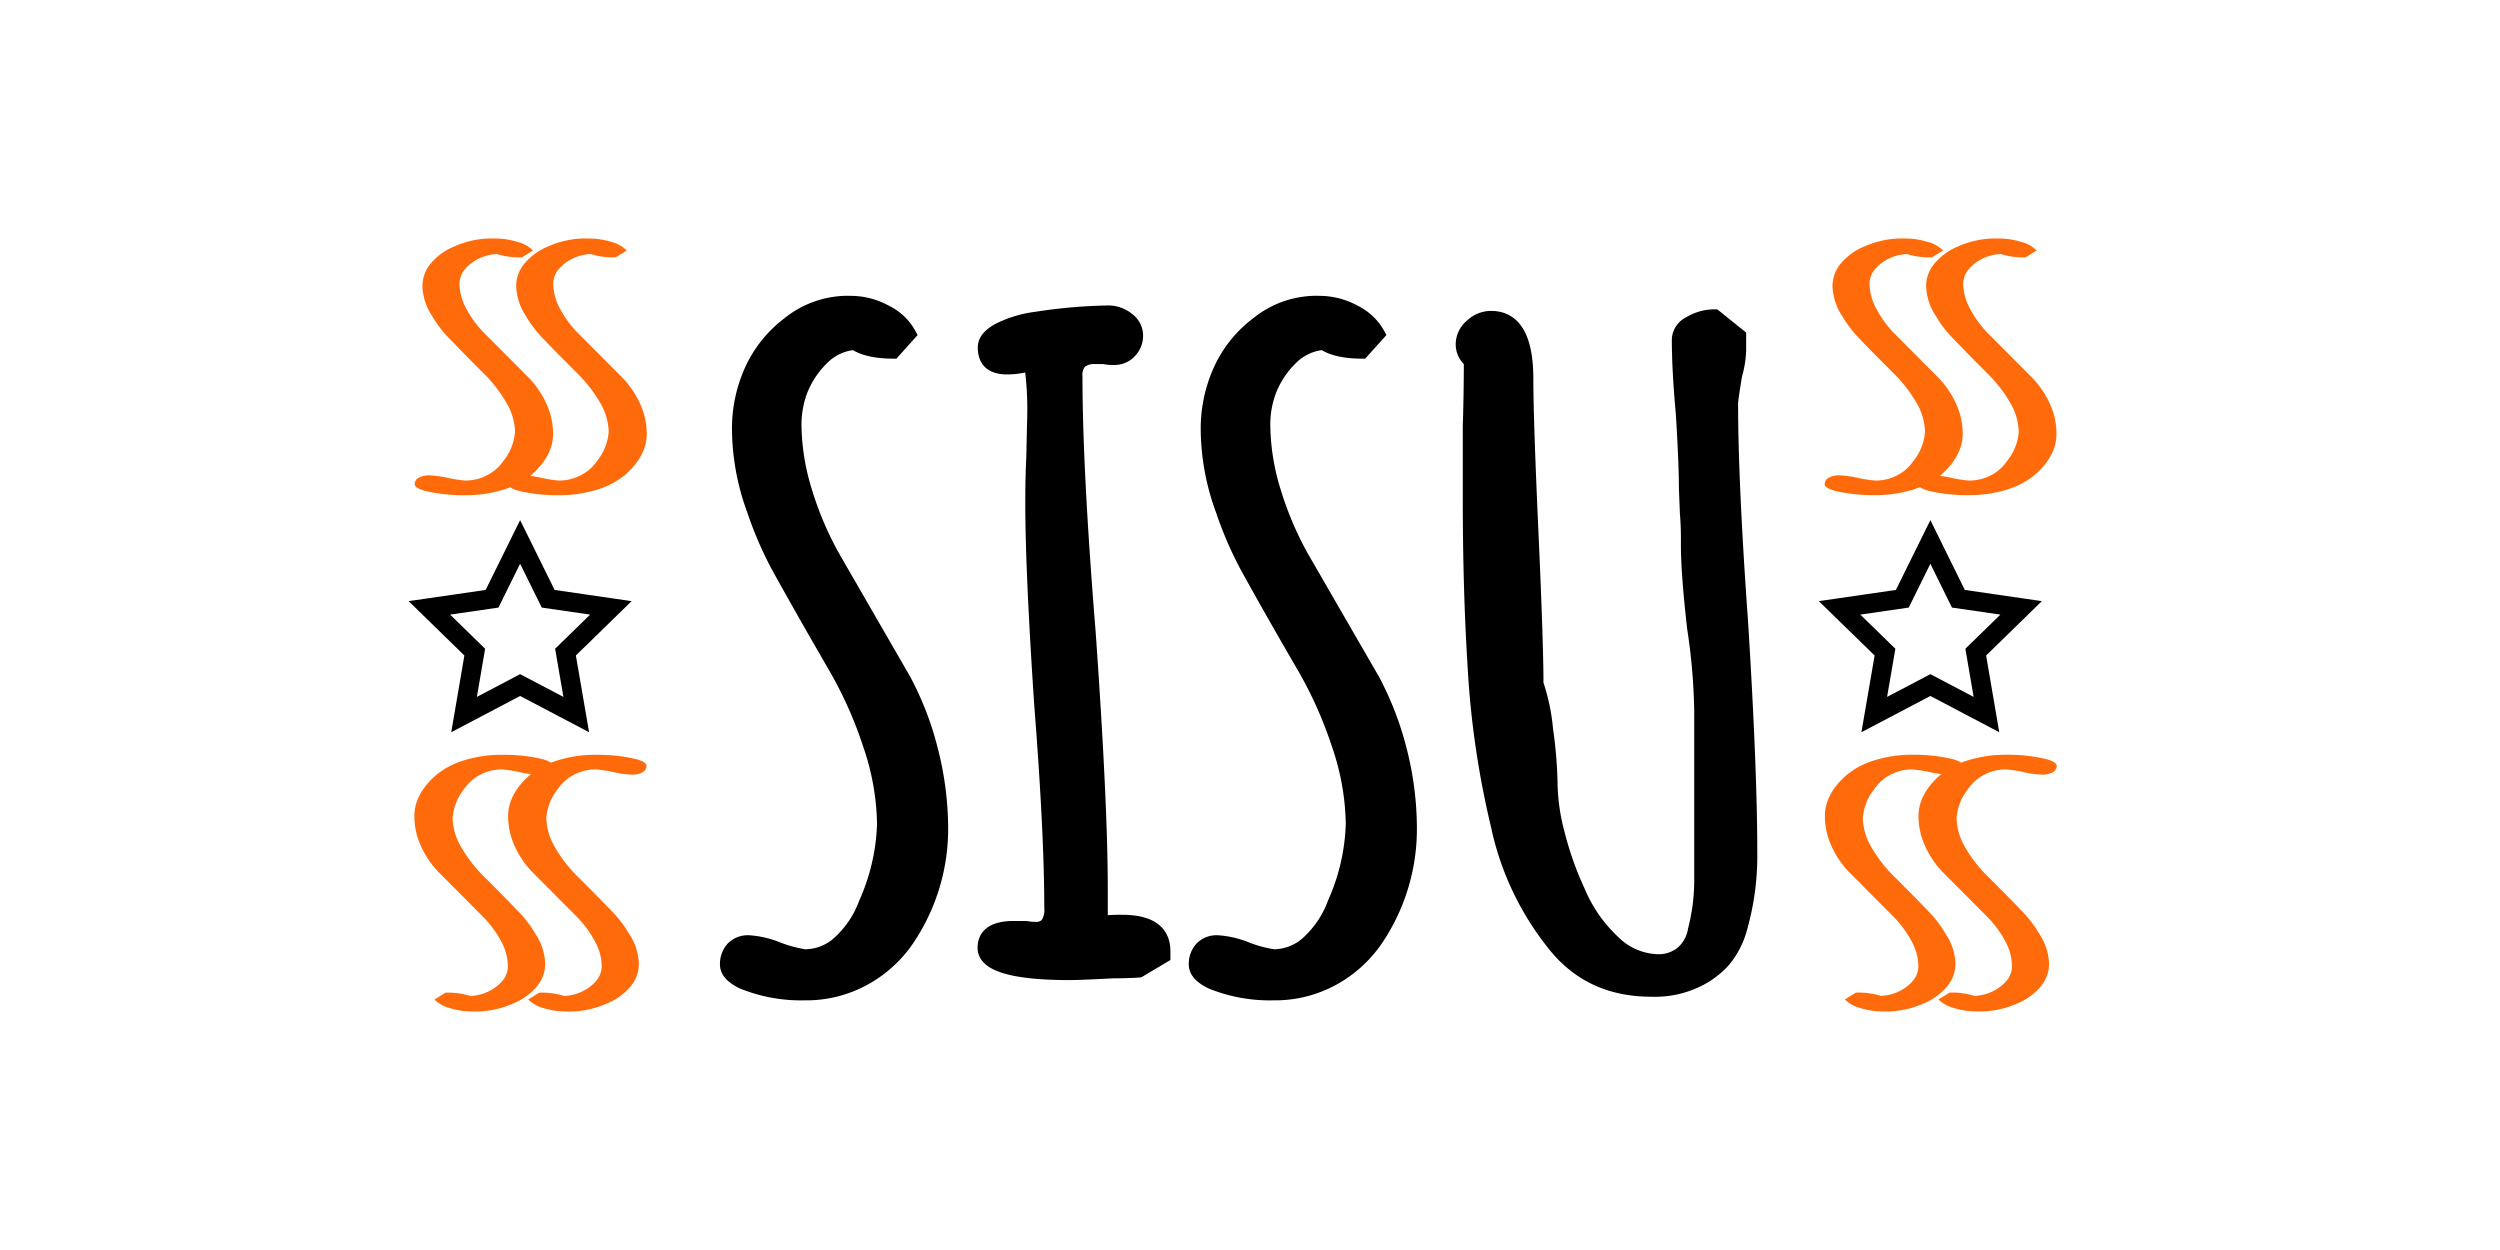 <svg id="Layer_1" data-name="Layer 1" xmlns="http://www.w3.org/2000/svg" viewBox="0 0 400 200"><defs><style>.cls-1{fill:none;stroke-width:3.09px;}.cls-1,.cls-2{stroke:#000;stroke-miterlimit:10;}.cls-2{stroke-width:1.91px;}.cls-3{fill:#ff6a0a;}</style></defs><title>Sisu</title><polygon class="cls-1" points="83.22 86.71 87.71 95.8 97.74 97.26 90.48 104.34 92.2 114.33 83.22 109.61 74.25 114.33 75.96 104.34 68.7 97.26 78.73 95.8 83.22 86.71"/><path class="cls-2" d="M118.74,157.27c-1.73-.84-2.59-1.82-2.59-2.94a3.85,3.85,0,0,1,1-2.73,3.56,3.56,0,0,1,2.75-1,15.07,15.07,0,0,1,4.69,1.12,20.15,20.15,0,0,0,4.2,1.12,8,8,0,0,0,5.58-2.31,15.87,15.87,0,0,0,4-6.09,33.32,33.32,0,0,0,2.91-12.61A40.51,40.51,0,0,0,139,119.11a65.37,65.37,0,0,0-5.9-13l-2.58-4.48q-4-7-6.23-11.06a58.67,58.67,0,0,1-3.8-8.83,38.41,38.41,0,0,1-2.42-13,22.9,22.9,0,0,1,2-9.53,19.61,19.61,0,0,1,6.06-7.56,15.18,15.18,0,0,1,10-3.36,11.82,11.82,0,0,1,5.65,1.47,8.74,8.74,0,0,1,3.88,3.71L143,56.43c-2.81,0-4.91-.46-6.31-1.4a8.19,8.19,0,0,0-5.09,2.45,14.8,14.8,0,0,0-3.32,5,15.55,15.55,0,0,0-1,5.32A36.91,36.91,0,0,0,129,78.63a52.65,52.65,0,0,0,4.45,10.44l11.31,19.6A49.08,49.08,0,0,1,149.13,120a50.89,50.89,0,0,1,1.62,12.6A31.74,31.74,0,0,1,145.57,150a20.14,20.14,0,0,1-7.11,6.65,19.4,19.4,0,0,1-9.7,2.45A25,25,0,0,1,118.74,157.27Z"/><path class="cls-2" d="M157.37,151.67q0-3.36,4.85-3.36h1.94a7.16,7.16,0,0,0,1.46.14,2.25,2.25,0,0,0,1.86-.7,4.21,4.21,0,0,0,.56-2.52q0-11.91-1.61-32.49Q165,91.31,165,80.38q0-3.91.16-7.14l.16-7.14a51.55,51.55,0,0,0-.48-7.71,12.15,12.15,0,0,1-3.72.56q-3.72,0-3.72-3.36c0-1.12.78-2.1,2.35-2.94a18.66,18.66,0,0,1,6.06-1.82,83,83,0,0,1,11.48-1A5.06,5.06,0,0,1,180.57,51a3.37,3.37,0,0,1,1.37,2.66,3.74,3.74,0,0,1-1.05,2.66,3.48,3.48,0,0,1-2.66,1.12,7.39,7.39,0,0,1-1.62-.14h-1.29a3.57,3.57,0,0,0-2.35.63,3,3,0,0,0-.73,2.31q0,14.85,2.11,40.9,1.93,27.31,1.94,41v5.32a28.87,28.87,0,0,1,3.23-.14q6.79,0,6.79,4.9v.84l-4,2.38-1,.07c-.54,0-1.62.07-3.24.07q-5.49.28-6.79.28Q157.37,155.87,157.37,151.67Z"/><path class="cls-2" d="M193.74,157.27q-2.58-1.26-2.58-2.94a3.85,3.85,0,0,1,1-2.73,3.53,3.53,0,0,1,2.74-1,15,15,0,0,1,4.69,1.12,20.33,20.33,0,0,0,4.21,1.12,8,8,0,0,0,5.57-2.31,15.87,15.87,0,0,0,4-6.09,33.32,33.32,0,0,0,2.91-12.61A40.48,40.48,0,0,0,214,119.11a65.37,65.37,0,0,0-5.9-13l-2.59-4.48q-4-7-6.22-11.06a58.67,58.67,0,0,1-3.8-8.83,38.17,38.17,0,0,1-2.42-13,22.9,22.9,0,0,1,2-9.53,19.43,19.43,0,0,1,6.06-7.56,15.13,15.13,0,0,1,10-3.36,11.86,11.86,0,0,1,5.66,1.47,8.85,8.85,0,0,1,3.88,3.71L218,56.43c-2.8,0-4.9-.46-6.3-1.4a8.19,8.19,0,0,0-5.09,2.45,14.65,14.65,0,0,0-3.32,5,15.32,15.32,0,0,0-1,5.32A36.91,36.91,0,0,0,204,78.63a53.21,53.21,0,0,0,4.44,10.44l11.32,19.6A49.54,49.54,0,0,1,224.14,120a50.87,50.87,0,0,1,1.61,12.6A31.73,31.73,0,0,1,220.58,150a20.22,20.22,0,0,1-7.11,6.65,19.42,19.42,0,0,1-9.7,2.45A25,25,0,0,1,193.74,157.27Z"/><path class="cls-2" d="M248.38,151a45.46,45.46,0,0,1-8.89-18.91,143,143,0,0,1-3.72-25.49Q235,94.26,235,79.82V68.2q.16-4.9.17-10.37a3.52,3.52,0,0,1-1.3-2.8,4,4,0,0,1,1.46-3,4.65,4.65,0,0,1,3.23-1.33q5.82,0,5.82,9.94,0,6.45.81,24.37t.81,24.37a31.52,31.52,0,0,1,1.53,7.29,69.7,69.7,0,0,1,.73,9,32.82,32.82,0,0,0,1.13,7.63,52,52,0,0,0,3.24,9.18,23.19,23.19,0,0,0,5.49,8,10.37,10.37,0,0,0,7.11,3.15,5.79,5.79,0,0,0,3.8-1.26,6,6,0,0,0,2-3.64,31.79,31.79,0,0,0,1-7.7V113.72a96.32,96.32,0,0,0-1.13-13.17q-1-8.82-1-13.3v-1c0-1.49-.05-2.84-.16-4.06l-.16-4.06q0-3.92-.49-11.9-.65-7.15-.64-12a3.19,3.19,0,0,1,1.86-2.66,7.77,7.77,0,0,1,4.12-1.12l4,3.22V56a15.94,15.94,0,0,1-.65,4.06c-.43,2.62-.64,4.11-.64,4.49q0,12.73,1.61,35.15,1.46,23.54,1.46,36.55a42.45,42.45,0,0,1-1.62,12.33,13.67,13.67,0,0,1-2.67,5.18,13.89,13.89,0,0,1-4.6,3.36,15.64,15.64,0,0,1-7.12,1.4Q254.2,158.53,248.38,151Z"/><path class="cls-3" d="M83,78.54c-1.1-.31-1.65-.67-1.65-1.09a1.17,1.17,0,0,1,.62-1,3.3,3.3,0,0,1,1.76-.39,15.61,15.61,0,0,1,3,.42,22.06,22.06,0,0,0,2.69.41A7.36,7.36,0,0,0,93,76a6.91,6.91,0,0,0,2.53-2.25,8.32,8.32,0,0,0,1.86-4.68A9.55,9.55,0,0,0,96,64.4a22.08,22.08,0,0,0-3.78-4.81l-1.65-1.66c-1.73-1.73-3.06-3.09-4-4.1a18.5,18.5,0,0,1-2.43-3.27,9.17,9.17,0,0,1-1.55-4.82,5.64,5.64,0,0,1,1.29-3.53,9.8,9.8,0,0,1,3.88-2.81,14.76,14.76,0,0,1,6.42-1.24,12.31,12.31,0,0,1,3.62.54,5.35,5.35,0,0,1,2.48,1.38l-1.76,1.09a12,12,0,0,1-4-.52,7.18,7.18,0,0,0-3.26.91,6.37,6.37,0,0,0-2.12,1.84,3.62,3.62,0,0,0-.62,2,8.55,8.55,0,0,0,1.08,4,16.92,16.92,0,0,0,2.85,3.87l7.24,7.27a14.94,14.94,0,0,1,2.79,4.2,11.49,11.49,0,0,1,1,4.68c0,2.28-1.11,4.43-3.31,6.43a12.78,12.78,0,0,1-4.56,2.47,20.13,20.13,0,0,1-6.2.91A26.66,26.66,0,0,1,83,78.54Z"/><path class="cls-3" d="M68,78.54c-1.1-.31-1.65-.67-1.65-1.09a1.15,1.15,0,0,1,.62-1,3.3,3.3,0,0,1,1.76-.39,15.63,15.63,0,0,1,3,.42,22.35,22.35,0,0,0,2.69.41A7.36,7.36,0,0,0,78,76a6.86,6.86,0,0,0,2.54-2.25,8.32,8.32,0,0,0,1.86-4.68A9.57,9.57,0,0,0,81,64.4a22,22,0,0,0-3.77-4.81l-1.66-1.66c-1.72-1.73-3-3.09-4-4.1a18.5,18.5,0,0,1-2.43-3.27,9.08,9.08,0,0,1-1.55-4.82,5.64,5.64,0,0,1,1.29-3.53,9.73,9.73,0,0,1,3.88-2.81,14.71,14.71,0,0,1,6.41-1.24,12.26,12.26,0,0,1,3.62.54,5.4,5.4,0,0,1,2.49,1.38l-1.76,1.09a12,12,0,0,1-4-.52,7.25,7.25,0,0,0-3.26.91,6.47,6.47,0,0,0-2.12,1.84,3.7,3.7,0,0,0-.62,2,8.56,8.56,0,0,0,1.09,4,16.87,16.87,0,0,0,2.84,3.87l7.25,7.27a14.94,14.94,0,0,1,2.79,4.2,11.48,11.48,0,0,1,1,4.68c0,2.28-1.1,4.43-3.31,6.43a12.73,12.73,0,0,1-4.55,2.47,20.15,20.15,0,0,1-6.21.91A26.57,26.57,0,0,1,68,78.54Z"/><path class="cls-3" d="M86.8,121.46c1.1.31,1.65.67,1.65,1.09a1.15,1.15,0,0,1-.62,1,3.3,3.3,0,0,1-1.76.39,15.71,15.71,0,0,1-3-.42,21.78,21.78,0,0,0-2.69-.41,7.32,7.32,0,0,0-3.56.86,6.86,6.86,0,0,0-2.54,2.25,8.32,8.32,0,0,0-1.86,4.68,9.46,9.46,0,0,0,1.4,4.69,22,22,0,0,0,3.77,4.81l1.66,1.66c1.72,1.73,3,3.09,4,4.1a18.5,18.5,0,0,1,2.43,3.27,9.17,9.17,0,0,1,1.55,4.82,5.64,5.64,0,0,1-1.29,3.53A9.8,9.8,0,0,1,82,160.6a14.71,14.71,0,0,1-6.41,1.24A12.21,12.21,0,0,1,72,161.3a5.4,5.4,0,0,1-2.49-1.38l1.76-1.09a12,12,0,0,1,4,.52,7.17,7.17,0,0,0,3.25-.91,6.37,6.37,0,0,0,2.12-1.84,3.62,3.62,0,0,0,.62-2,8.55,8.55,0,0,0-1.08-4,16.92,16.92,0,0,0-2.85-3.87l-7.24-7.27a14.94,14.94,0,0,1-2.79-4.2,11.48,11.48,0,0,1-1-4.68c0-2.28,1.1-4.43,3.31-6.43a12.73,12.73,0,0,1,4.55-2.47,20.13,20.13,0,0,1,6.2-.91A26.6,26.6,0,0,1,86.8,121.46Z"/><path class="cls-3" d="M101.79,121.46c1.1.31,1.66.67,1.66,1.09a1.17,1.17,0,0,1-.62,1,3.33,3.33,0,0,1-1.76.39,15.61,15.61,0,0,1-3-.42,22.35,22.35,0,0,0-2.69-.41,7.36,7.36,0,0,0-3.57.86,6.86,6.86,0,0,0-2.54,2.25,8.32,8.32,0,0,0-1.86,4.68,9.57,9.57,0,0,0,1.4,4.69,22,22,0,0,0,3.77,4.81l1.66,1.66c1.72,1.73,3.05,3.09,4,4.1a18.5,18.5,0,0,1,2.43,3.27,9.08,9.08,0,0,1,1.55,4.82,5.64,5.64,0,0,1-1.29,3.53A9.73,9.73,0,0,1,97,160.6a14.71,14.71,0,0,1-6.41,1.24A12.26,12.26,0,0,1,87,161.3a5.35,5.35,0,0,1-2.48-1.38l1.75-1.09a12,12,0,0,1,4,.52,7.21,7.21,0,0,0,3.26-.91,6.37,6.37,0,0,0,2.12-1.84,3.7,3.7,0,0,0,.62-2,8.45,8.45,0,0,0-1.09-4,16.87,16.87,0,0,0-2.84-3.87l-7.24-7.27a14.76,14.76,0,0,1-2.8-4.2,11.48,11.48,0,0,1-1-4.68c0-2.28,1.1-4.43,3.31-6.43a12.73,12.73,0,0,1,4.55-2.47,20.15,20.15,0,0,1,6.21-.91A26.57,26.57,0,0,1,101.79,121.46Z"/><polygon class="cls-1" points="308.86 86.71 313.34 95.8 323.38 97.26 316.12 104.34 317.83 114.33 308.86 109.61 299.88 114.33 301.6 104.34 294.33 97.26 304.37 95.8 308.86 86.71"/><path class="cls-3" d="M308.6,78.54c-1.11-.31-1.66-.67-1.66-1.09a1.17,1.17,0,0,1,.62-1,3.33,3.33,0,0,1,1.76-.39,15.61,15.61,0,0,1,3,.42,22.35,22.35,0,0,0,2.69.41,7.36,7.36,0,0,0,3.57-.86,6.83,6.83,0,0,0,2.53-2.25A8.27,8.27,0,0,0,323,69.09a9.57,9.57,0,0,0-1.4-4.69,21.78,21.78,0,0,0-3.78-4.81l-1.65-1.66c-1.73-1.73-3-3.09-4-4.1a18,18,0,0,1-2.43-3.27,9.1,9.1,0,0,1-1.56-4.82,5.59,5.59,0,0,1,1.3-3.53,9.73,9.73,0,0,1,3.88-2.81,14.71,14.71,0,0,1,6.41-1.24,12.26,12.26,0,0,1,3.62.54,5.35,5.35,0,0,1,2.48,1.38l-1.75,1.09a12,12,0,0,1-4-.52,7.21,7.21,0,0,0-3.26.91,6.37,6.37,0,0,0-2.12,1.84,3.7,3.7,0,0,0-.62,2,8.45,8.45,0,0,0,1.09,4A16.87,16.87,0,0,0,318,53.26l7.24,7.27a15.19,15.19,0,0,1,2.8,4.2,11.64,11.64,0,0,1,1,4.68c0,2.28-1.1,4.43-3.31,6.43a12.73,12.73,0,0,1-4.55,2.47,20.15,20.15,0,0,1-6.21.91A26.57,26.57,0,0,1,308.6,78.54Z"/><path class="cls-3" d="M293.61,78.54c-1.11-.31-1.66-.67-1.66-1.09a1.17,1.17,0,0,1,.62-1,3.3,3.3,0,0,1,1.76-.39,15.61,15.61,0,0,1,3,.42,22.06,22.06,0,0,0,2.69.41,7.36,7.36,0,0,0,3.57-.86,6.83,6.83,0,0,0,2.53-2.25A8.32,8.32,0,0,0,308,69.09a9.55,9.55,0,0,0-1.39-4.69,21.78,21.78,0,0,0-3.78-4.81l-1.65-1.66c-1.73-1.73-3.06-3.09-4-4.1a18.5,18.5,0,0,1-2.43-3.27,9.17,9.17,0,0,1-1.55-4.82,5.64,5.64,0,0,1,1.29-3.53,9.87,9.87,0,0,1,3.88-2.81,14.79,14.79,0,0,1,6.42-1.24,12.31,12.31,0,0,1,3.62.54,5.35,5.35,0,0,1,2.48,1.38l-1.76,1.09a12,12,0,0,1-4-.52,7.21,7.21,0,0,0-3.26.91,6.37,6.37,0,0,0-2.12,1.84,3.62,3.62,0,0,0-.62,2,8.55,8.55,0,0,0,1.08,4A17.22,17.22,0,0,0,303,53.26l7.24,7.27a14.94,14.94,0,0,1,2.79,4.2,11.49,11.49,0,0,1,1,4.68c0,2.28-1.11,4.43-3.31,6.43a12.81,12.81,0,0,1-4.55,2.47,20.2,20.2,0,0,1-6.21.91A26.57,26.57,0,0,1,293.61,78.54Z"/><path class="cls-3" d="M312.43,121.46c1.11.31,1.66.67,1.66,1.09a1.17,1.17,0,0,1-.62,1,3.33,3.33,0,0,1-1.76.39,15.61,15.61,0,0,1-3-.42,22.35,22.35,0,0,0-2.69-.41,7.36,7.36,0,0,0-3.57.86,6.83,6.83,0,0,0-2.53,2.25,8.27,8.27,0,0,0-1.87,4.68,9.57,9.57,0,0,0,1.4,4.69,21.78,21.78,0,0,0,3.78,4.81l1.65,1.66c1.73,1.73,3.05,3.09,4,4.1a18,18,0,0,1,2.43,3.27,9.1,9.1,0,0,1,1.56,4.82,5.59,5.59,0,0,1-1.3,3.53,9.73,9.73,0,0,1-3.88,2.81,14.71,14.71,0,0,1-6.41,1.24,12.26,12.26,0,0,1-3.62-.54,5.35,5.35,0,0,1-2.48-1.38l1.76-1.09a12,12,0,0,1,4,.52,7.21,7.21,0,0,0,3.26-.91,6.37,6.37,0,0,0,2.12-1.84,3.7,3.7,0,0,0,.62-2,8.45,8.45,0,0,0-1.09-4,16.87,16.87,0,0,0-2.84-3.87l-7.24-7.27a14.94,14.94,0,0,1-2.79-4.2,11.49,11.49,0,0,1-1-4.68c0-2.28,1.1-4.43,3.31-6.43a12.73,12.73,0,0,1,4.55-2.47,20.15,20.15,0,0,1,6.21-.91A26.57,26.57,0,0,1,312.43,121.46Z"/><path class="cls-3" d="M327.42,121.46c1.11.31,1.66.67,1.66,1.09a1.17,1.17,0,0,1-.62,1,3.3,3.3,0,0,1-1.76.39,15.61,15.61,0,0,1-3-.42,22.06,22.06,0,0,0-2.69-.41,7.36,7.36,0,0,0-3.57.86,6.83,6.83,0,0,0-2.53,2.25,8.32,8.32,0,0,0-1.86,4.68,9.55,9.55,0,0,0,1.39,4.69,21.78,21.78,0,0,0,3.78,4.81l1.65,1.66c1.73,1.73,3.06,3.09,4,4.1a18.5,18.5,0,0,1,2.43,3.27,9.17,9.17,0,0,1,1.55,4.82,5.64,5.64,0,0,1-1.29,3.53,9.87,9.87,0,0,1-3.88,2.81,14.76,14.76,0,0,1-6.42,1.24,12.31,12.31,0,0,1-3.62-.54,5.35,5.35,0,0,1-2.48-1.38l1.76-1.09a12,12,0,0,1,4,.52,7.21,7.21,0,0,0,3.26-.91,6.37,6.37,0,0,0,2.12-1.84,3.62,3.62,0,0,0,.62-2,8.55,8.55,0,0,0-1.08-4,16.92,16.92,0,0,0-2.85-3.87l-7.24-7.27a14.94,14.94,0,0,1-2.79-4.2,11.49,11.49,0,0,1-1-4.68c0-2.28,1.11-4.43,3.31-6.43a12.78,12.78,0,0,1,4.56-2.47,20.13,20.13,0,0,1,6.2-.91A26.57,26.57,0,0,1,327.42,121.46Z"/></svg>